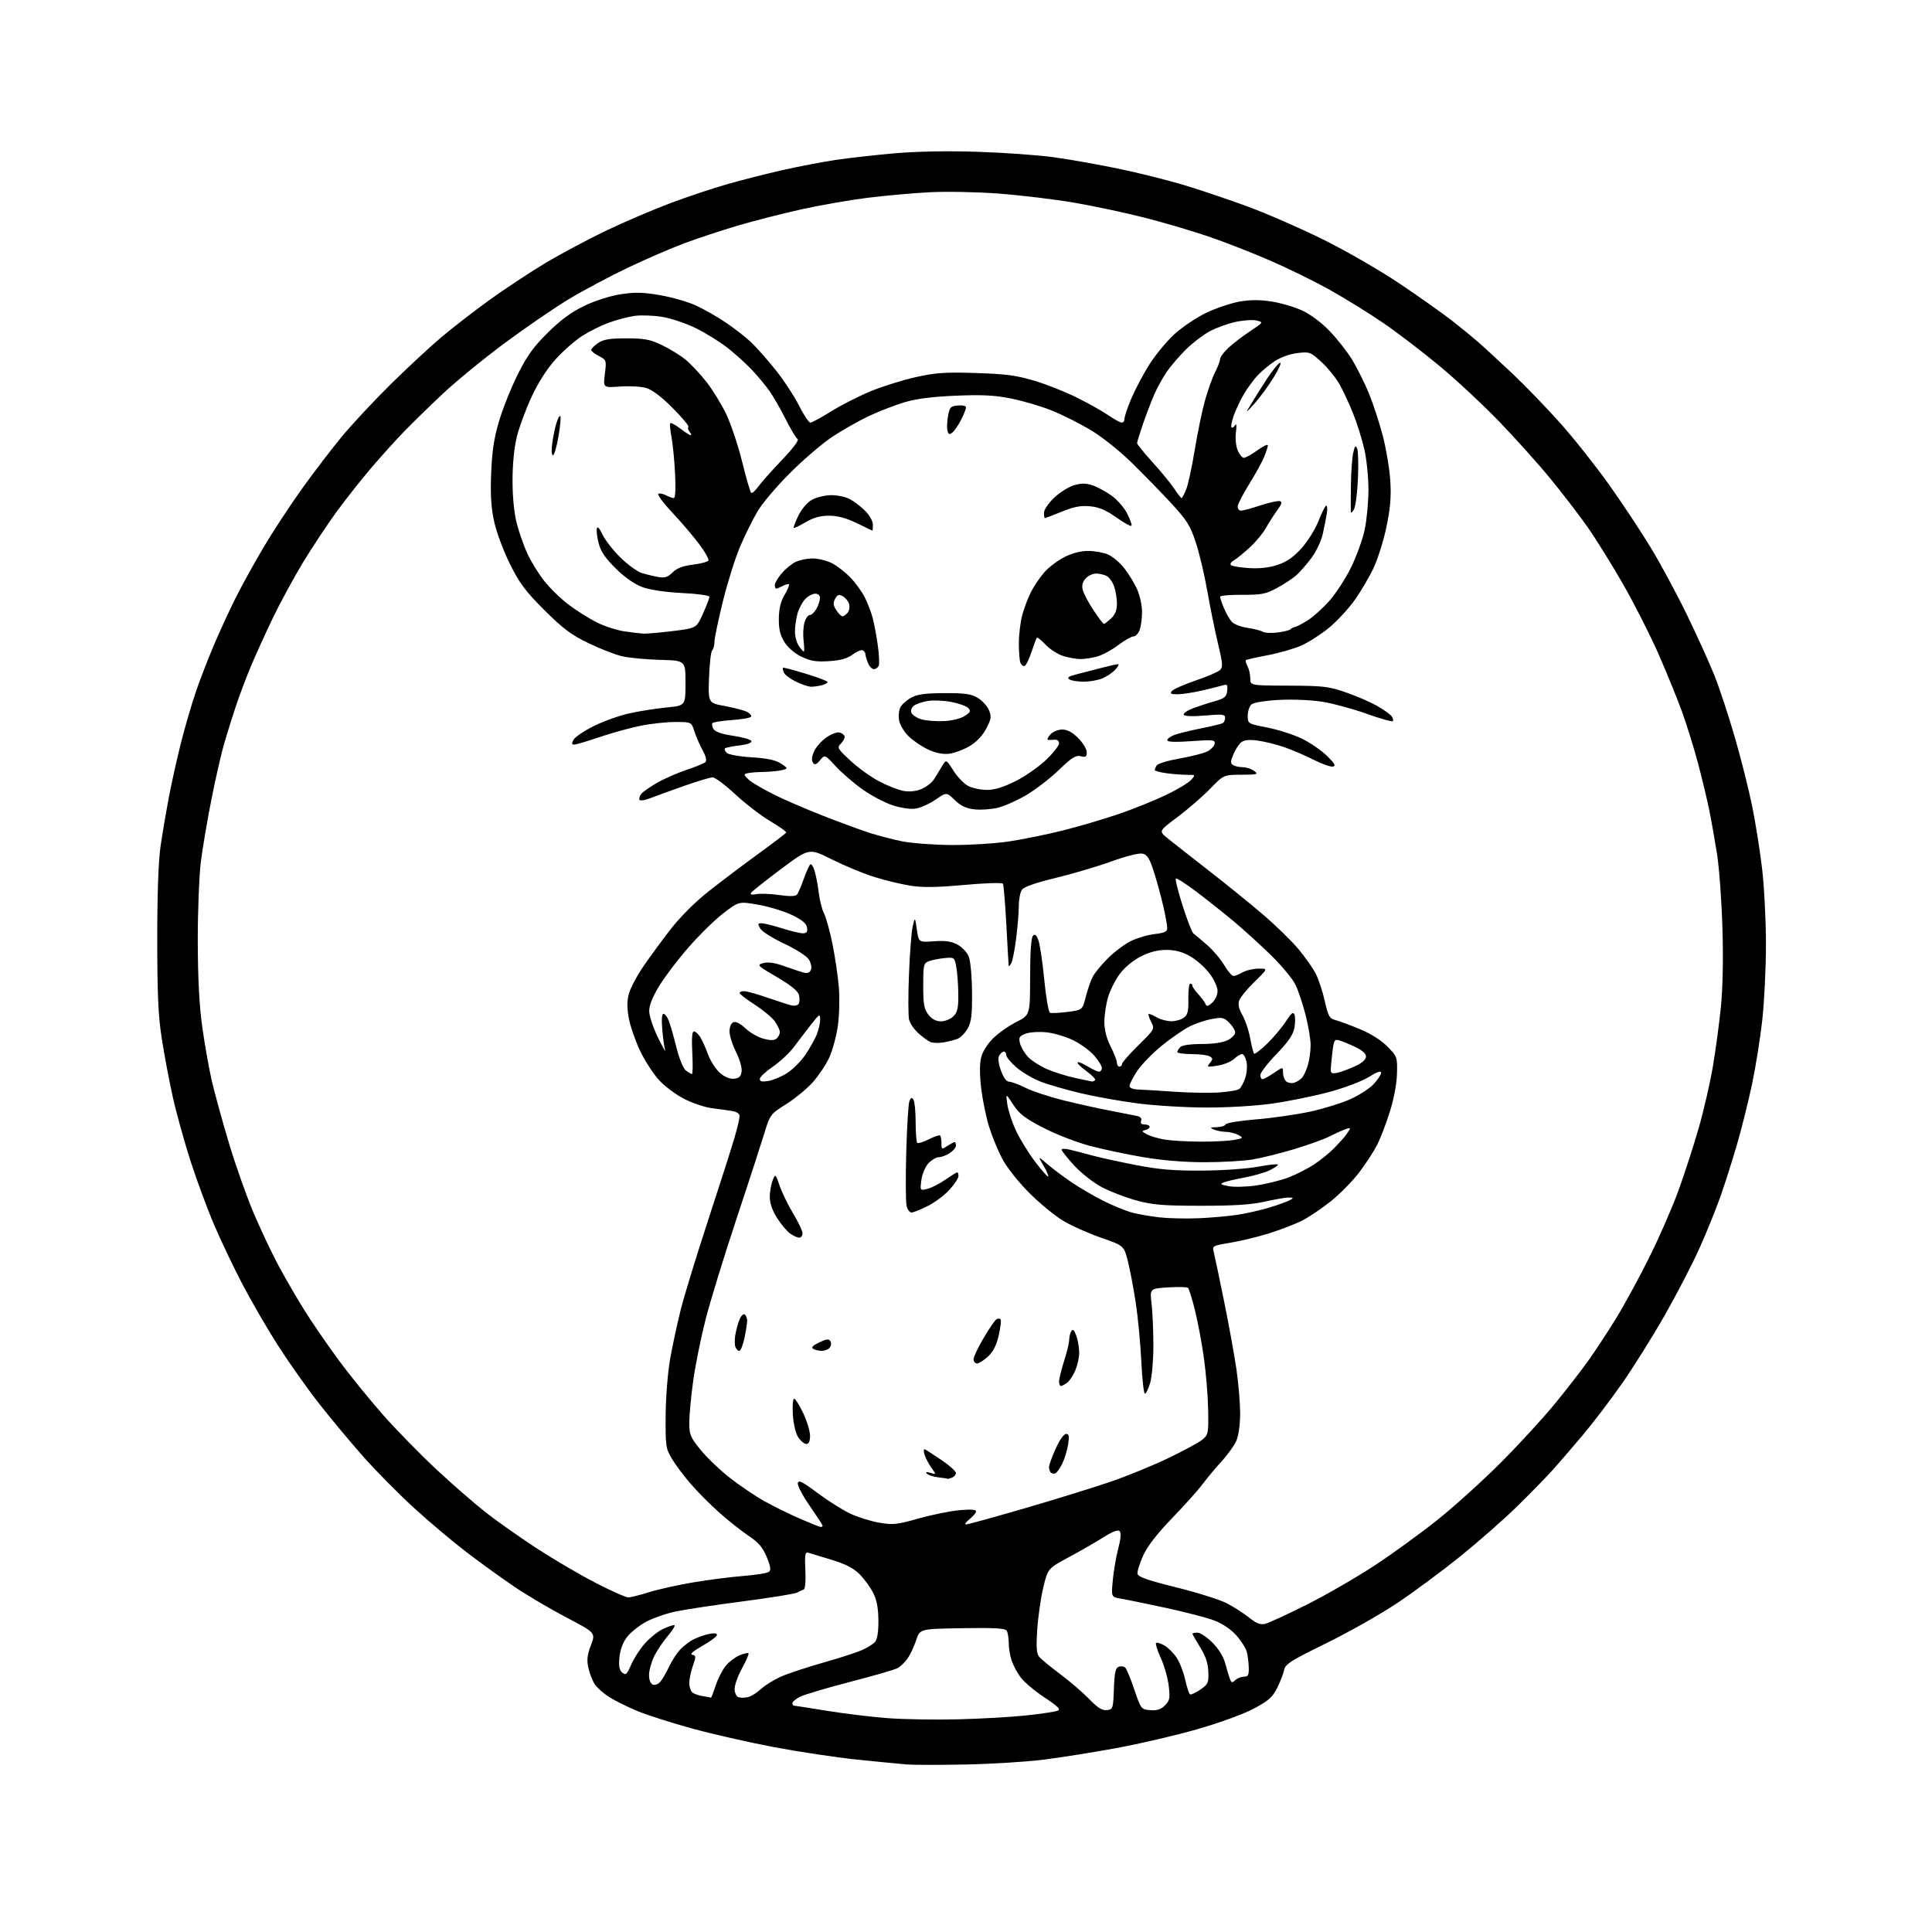 <?xml version="1.0" encoding="UTF-8" standalone="no"?>
<svg 
  version="1.1" 
  xmlns="http://www.w3.org/2000/svg" 
  xmlns:xlink="http://www.w3.org/1999/xlink" 
  xmlns:svg="http://www.w3.org/2000/svg"
  xmlns:rdf="http://www.w3.org/1999/02/22-rdf-syntax-ns#"
  xmlns:cc="http://creativecommons.org/ns#"
  xmlns:dc="http://purl.org/dc/elements/1.1/"
  viewBox="0 0 768 768"
  width="768"
  height="768"
>
<style>svg {background-color: white; }</style>"
<path stroke="none" fill="black" fill-rule="evenodd" d="M384.00,701.41C373.82,701.62 363.25,701.61 360.50,701.40C357.75,701.18 348.75,700.30 340.50,699.45C332.25,698.59 317.40,696.35 307.50,694.48C297.60,692.60 282.98,689.27 275.00,687.08C267.02,684.89 257.33,681.79 253.45,680.19C249.58,678.59 244.52,676.09 242.23,674.64C239.93,673.19 237.32,670.89 236.42,669.52C235.53,668.16 234.39,665.24 233.90,663.04C233.19,659.90 233.41,657.94 234.89,654.04C236.79,649.06 236.79,649.06 225.14,642.96C218.74,639.60 209.45,634.12 204.50,630.77C199.55,627.43 191.02,621.27 185.55,617.09C180.07,612.92 170.62,604.96 164.55,599.41C158.47,593.85 149.32,584.59 144.21,578.81C139.10,573.04 131.09,563.40 126.42,557.40C121.75,551.41 114.49,541.10 110.28,534.50C106.08,527.90 99.82,517.10 96.37,510.50C92.92,503.90 87.88,493.32 85.17,487.00C82.46,480.68 78.20,469.18 75.71,461.45C73.23,453.72 70.05,442.25 68.66,435.95C67.26,429.65 65.31,419.32 64.33,413.00C62.91,403.98 62.52,395.47 62.51,373.50C62.50,355.57 62.97,342.26 63.81,336.50C64.53,331.55 66.02,322.77 67.11,317.00C68.20,311.23 70.41,301.32 72.01,295.00C73.62,288.68 76.28,279.59 77.92,274.81C79.56,270.03 82.78,261.70 85.08,256.31C87.37,250.91 91.23,242.55 93.65,237.72C96.07,232.89 101.03,223.89 104.68,217.72C108.33,211.55 115.17,201.10 119.89,194.50C124.61,187.90 131.83,178.45 135.93,173.50C140.03,168.55 148.81,159.15 155.44,152.62C162.07,146.09 171.10,137.71 175.50,134.00C179.90,130.30 188.45,123.68 194.50,119.30C200.55,114.92 210.59,108.29 216.80,104.57C223.02,100.85 234.04,94.98 241.30,91.52C248.56,88.07 259.93,83.21 266.56,80.73C273.19,78.24 283.36,74.85 289.16,73.19C294.96,71.53 304.92,69.00 311.29,67.57C317.66,66.14 327.07,64.34 332.19,63.57C337.31,62.81 347.80,61.63 355.50,60.95C364.31,60.18 376.54,59.95 388.50,60.34C398.95,60.67 412.59,61.64 418.81,62.49C425.03,63.35 436.65,65.40 444.63,67.06C452.61,68.72 464.40,71.67 470.82,73.61C477.25,75.55 488.57,79.38 496.00,82.11C503.43,84.84 516.82,90.69 525.78,95.11C534.82,99.57 548.37,107.38 556.28,112.68C564.10,117.93 573.42,124.52 577.00,127.32C580.58,130.11 585.30,133.97 587.50,135.88C589.70,137.79 595.77,143.39 601.00,148.31C606.23,153.24 614.95,162.27 620.39,168.38C625.82,174.50 634.52,185.47 639.70,192.77C644.89,200.07 652.31,211.28 656.19,217.68C660.08,224.08 666.56,236.11 670.59,244.41C674.62,252.71 679.54,263.55 681.51,268.50C683.49,273.45 687.13,284.48 689.60,293.00C692.07,301.52 695.19,313.93 696.53,320.56C697.88,327.20 699.66,338.45 700.49,345.56C701.32,352.67 702.00,366.14 701.99,375.49C701.99,384.85 701.32,398.40 700.52,405.62C699.71,412.83 697.88,424.25 696.46,431.00C695.04,437.74 692.35,448.50 690.49,454.90C688.63,461.30 685.68,470.58 683.94,475.52C682.20,480.46 678.47,489.67 675.65,496.00C672.83,502.32 666.54,514.47 661.67,523.00C656.80,531.52 649.19,543.67 644.75,550.00C640.32,556.33 633.50,565.31 629.60,569.97C625.69,574.62 620.27,580.92 617.55,583.97C614.83,587.01 608.31,593.70 603.05,598.84C597.80,603.98 587.65,612.90 580.50,618.67C573.35,624.43 562.10,632.77 555.50,637.19C548.90,641.61 536.19,648.81 527.25,653.19C513.15,660.09 510.93,661.50 510.47,663.82C510.17,665.29 508.93,668.51 507.71,670.96C505.88,674.65 504.29,676.06 498.45,679.18C494.39,681.35 484.82,684.84 475.91,687.40C467.40,689.84 452.86,693.23 443.61,694.92C434.37,696.61 421.33,698.68 414.65,699.52C407.97,700.35 394.18,701.20 384.00,701.41zM381.00,683.45C390.07,683.23 402.22,682.53 407.98,681.91C413.74,681.28 419.29,680.46 420.31,680.08C421.81,679.53 420.84,678.52 415.17,674.75C411.33,672.20 407.08,668.62 405.73,666.80C404.38,664.99 402.76,661.97 402.14,660.10C401.51,658.23 400.99,655.08 400.98,653.10C400.98,651.12 400.61,648.93 400.16,648.23C399.55,647.26 395.31,647.02 382.51,647.23C365.66,647.50 365.66,647.50 364.19,652.00C363.38,654.48 361.85,657.74 360.79,659.25C359.73,660.77 357.92,662.51 356.77,663.12C355.63,663.74 347.10,666.20 337.83,668.60C328.55,671.00 319.62,673.66 317.98,674.51C316.34,675.36 315.00,676.49 315.00,677.03C315.00,677.56 315.22,678.00 315.48,678.00C315.74,678.00 321.70,678.93 328.71,680.07C335.73,681.21 346.65,682.53 352.98,683.00C359.32,683.47 371.93,683.68 381.00,683.45zM440.00,679.79C442.41,679.51 442.51,679.21 442.79,671.34C443.02,664.91 443.42,663.05 444.71,662.56C445.60,662.22 446.78,662.38 447.32,662.92C447.86,663.46 449.49,667.41 450.94,671.70C453.54,679.39 453.63,679.50 457.23,679.81C459.93,680.03 461.46,679.54 463.07,677.93C464.98,676.02 465.17,675.08 464.59,670.14C464.22,667.05 462.81,662.08 461.45,659.11C460.09,656.13 459.23,653.44 459.54,653.12C459.86,652.81 461.32,653.23 462.78,654.05C464.25,654.88 466.45,657.03 467.67,658.84C468.89,660.65 470.44,664.59 471.11,667.61C471.79,670.62 472.66,673.29 473.05,673.53C473.44,673.77 475.27,672.93 477.13,671.66C480.23,669.55 480.49,668.97 480.33,664.57C480.21,661.16 479.27,658.34 477.08,654.82C475.39,652.10 474.00,649.67 474.00,649.43C474.00,649.20 474.90,649.00 476.00,649.00C477.10,649.00 479.77,650.77 481.94,652.94C484.37,655.37 486.33,658.54 487.05,661.19C487.68,663.56 488.52,666.35 488.90,667.38C489.50,668.99 489.81,669.06 491.05,667.88C491.85,667.12 493.40,666.50 494.50,666.50C496.15,666.50 496.48,665.87 496.40,662.92C496.35,660.95 496.00,658.13 495.63,656.64C495.25,655.16 493.35,652.18 491.40,650.02C489.22,647.61 485.83,645.33 482.65,644.14C479.79,643.07 471.16,640.83 463.48,639.16C455.79,637.50 447.75,635.85 445.61,635.50C441.73,634.86 441.73,634.86 442.35,628.18C442.69,624.51 443.67,618.84 444.52,615.58C445.55,611.64 445.73,609.33 445.06,608.66C444.40,608.00 442.30,608.78 438.78,611.01C435.88,612.86 429.68,616.42 425.02,618.93C416.54,623.50 416.54,623.50 414.73,631.00C413.74,635.12 412.66,642.65 412.32,647.72C411.85,654.80 412.03,657.33 413.09,658.61C413.84,659.52 417.62,662.63 421.48,665.51C425.34,668.40 430.52,672.86 433.00,675.42C436.37,678.91 438.13,680.01 440.00,679.79zM282.67,674.85C282.76,674.93 283.59,672.74 284.51,669.97C285.43,667.20 287.26,663.66 288.57,662.10C289.88,660.54 292.33,658.69 294.01,658.00C295.69,657.30 297.28,656.94 297.53,657.20C297.79,657.46 296.66,660.11 295.02,663.09C293.38,666.06 292.03,669.75 292.02,671.28C292.01,672.85 292.66,674.31 293.50,674.64C294.33,674.96 296.05,674.95 297.33,674.63C298.61,674.31 300.95,672.85 302.54,671.38C304.13,669.91 307.69,667.70 310.46,666.48C313.23,665.25 320.63,662.80 326.90,661.02C333.18,659.25 340.16,657.00 342.42,656.04C344.68,655.07 347.14,653.54 347.88,652.64C348.76,651.59 349.22,648.52 349.18,644.07C349.13,639.14 348.51,635.97 347.05,633.10C345.91,630.87 343.49,627.56 341.66,625.73C339.29,623.36 336.07,621.71 330.42,619.99C326.06,618.65 321.89,617.39 321.14,617.19C320.05,616.89 319.84,618.31 320.14,624.15C320.35,628.49 320.09,631.64 319.50,631.85C318.95,632.04 317.75,632.60 316.84,633.09C315.93,633.58 306.25,635.14 295.34,636.56C284.43,637.98 272.40,639.79 268.60,640.59C264.81,641.38 259.47,643.25 256.73,644.74C254.00,646.23 250.62,648.94 249.23,650.77C247.63,652.86 246.53,655.83 246.24,658.83C245.90,662.37 246.19,663.91 247.38,664.90C248.77,666.06 249.22,665.65 250.92,661.69C251.99,659.20 254.48,655.37 256.45,653.18C258.43,651.00 261.57,648.48 263.42,647.60C265.28,646.72 267.33,646.00 267.98,646.00C268.63,646.00 267.55,647.88 265.58,650.17C263.62,652.47 261.11,656.21 260.00,658.49C258.90,660.77 258.00,664.08 258.00,665.85C258.00,667.83 258.59,669.29 259.55,669.66C260.43,670.00 261.74,669.45 262.61,668.38C263.44,667.34 264.98,664.67 266.02,662.43C267.07,660.20 269.01,657.20 270.33,655.78C271.65,654.36 274.02,652.53 275.61,651.72C277.20,650.91 279.96,649.93 281.75,649.54C283.83,649.09 285.00,649.23 285.00,649.91C285.00,650.50 282.41,652.44 279.25,654.23C275.58,656.30 274.11,657.59 275.18,657.80C276.72,658.09 276.74,658.49 275.43,662.19C274.65,664.42 274.00,667.49 274.00,669.00C274.00,670.52 274.56,672.22 275.25,672.79C275.94,673.36 277.85,674.02 279.50,674.26C281.15,674.50 282.58,674.77 282.67,674.85zM502.96,645.49C504.36,645.15 511.80,641.71 519.50,637.85C527.20,633.98 539.35,626.97 546.50,622.26C553.65,617.56 564.90,609.39 571.50,604.11C578.10,598.83 589.35,588.66 596.50,581.51C603.65,574.35 613.37,563.77 618.10,558.00C622.83,552.23 628.92,544.35 631.65,540.50C634.37,536.65 639.18,529.32 642.33,524.21C645.49,519.10 651.38,508.30 655.42,500.21C659.47,492.12 664.82,479.87 667.31,473.00C669.79,466.12 673.43,454.87 675.38,448.00C677.34,441.12 679.81,430.32 680.89,424.00C681.96,417.68 683.39,407.11 684.06,400.51C684.83,392.89 685.07,381.43 684.70,369.01C684.38,358.28 683.41,345.00 682.55,339.50C681.68,334.00 680.29,326.12 679.45,322.00C678.61,317.88 676.62,309.55 675.01,303.50C673.41,297.45 670.55,288.23 668.66,283.00C666.76,277.77 662.54,267.39 659.26,259.93C655.99,252.47 649.59,239.88 645.05,231.96C640.50,224.04 634.07,213.72 630.74,209.03C627.42,204.34 620.89,195.86 616.24,190.19C611.59,184.51 602.54,174.43 596.14,167.77C589.74,161.12 579.01,151.11 572.30,145.53C565.60,139.95 555.47,132.21 549.80,128.34C544.14,124.46 534.55,118.53 528.49,115.16C522.43,111.78 511.78,106.55 504.81,103.54C497.85,100.52 487.05,96.30 480.82,94.16C474.60,92.01 463.12,88.62 455.32,86.61C447.52,84.61 434.69,81.87 426.81,80.54C418.94,79.20 405.52,77.59 396.99,76.95C388.47,76.31 376.10,76.07 369.50,76.42C362.90,76.77 351.88,77.76 345.00,78.61C338.12,79.46 326.43,81.49 319.00,83.12C311.57,84.75 300.10,87.68 293.50,89.62C286.90,91.57 277.23,94.76 272.00,96.71C266.77,98.67 256.65,103.05 249.50,106.46C242.35,109.86 231.78,115.50 226.00,118.99C220.22,122.48 208.75,130.35 200.50,136.48C192.25,142.60 181.22,151.63 176.00,156.54C170.78,161.45 163.88,168.18 160.67,171.49C157.47,174.79 151.57,181.32 147.58,186.00C143.58,190.68 137.36,198.55 133.75,203.50C130.14,208.45 124.18,217.45 120.50,223.50C116.83,229.55 111.35,239.64 108.33,245.93C105.31,252.22 101.33,261.01 99.48,265.47C97.64,269.93 95.01,276.94 93.65,281.04C92.29,285.14 90.25,291.65 89.13,295.50C88.00,299.35 85.74,309.25 84.10,317.50C82.46,325.75 80.55,337.00 79.85,342.50C79.16,348.00 78.60,362.18 78.62,374.00C78.64,388.66 79.20,399.48 80.37,408.00C81.32,414.88 83.03,424.55 84.16,429.50C85.30,434.45 88.40,445.73 91.05,454.56C93.70,463.40 98.17,476.00 100.98,482.56C103.80,489.13 108.15,498.32 110.65,503.00C113.16,507.68 117.72,515.55 120.80,520.50C123.87,525.45 130.09,534.52 134.62,540.66C139.14,546.79 147.18,556.69 152.46,562.66C157.75,568.62 167.29,578.35 173.65,584.28C180.01,590.21 188.88,597.92 193.36,601.41C197.84,604.90 206.90,611.28 213.50,615.58C220.10,619.88 230.56,626.01 236.74,629.20C242.92,632.39 248.77,634.99 249.74,634.99C250.71,634.98 254.43,634.06 258.00,632.93C261.57,631.81 269.45,630.05 275.50,629.03C281.55,628.01 290.55,626.85 295.50,626.47C300.45,626.08 305.03,625.34 305.67,624.82C306.55,624.12 306.32,622.64 304.77,618.91C303.18,615.08 301.52,613.14 297.60,610.53C294.80,608.66 289.56,604.51 285.96,601.31C282.36,598.12 277.20,592.92 274.48,589.76C271.76,586.61 268.40,582.11 267.02,579.76C264.65,575.76 264.51,574.70 264.61,562.50C264.67,555.17 265.46,545.35 266.42,540.00C267.36,534.77 269.25,526.00 270.63,520.50C272.02,515.00 276.91,499.02 281.51,485.00C286.11,470.98 290.80,456.30 291.94,452.39C293.07,448.48 294.00,444.57 294.00,443.69C294.00,442.66 292.85,441.91 290.75,441.59C288.96,441.31 285.39,440.82 282.80,440.49C280.22,440.16 275.43,438.56 272.16,436.92C268.88,435.28 264.32,431.90 262.02,429.41C259.72,426.91 256.31,421.64 254.43,417.69C252.55,413.73 250.55,407.92 249.96,404.78C249.22,400.72 249.22,397.89 249.99,395.04C250.58,392.83 253.14,387.98 255.68,384.26C258.21,380.54 263.12,373.84 266.60,369.37C270.42,364.45 276.40,358.50 281.71,354.30C286.54,350.49 295.36,343.83 301.30,339.51C307.24,335.19 312.28,331.36 312.50,331.01C312.72,330.65 309.94,328.63 306.33,326.52C302.72,324.40 296.45,319.60 292.39,315.84C288.34,312.08 284.23,309.01 283.26,309.02C282.29,309.03 277.23,310.55 272.00,312.39C266.77,314.24 260.70,316.44 258.50,317.29C256.21,318.18 254.35,318.43 254.16,317.88C253.97,317.36 254.36,316.28 255.02,315.47C255.69,314.67 258.54,312.70 261.37,311.09C264.19,309.48 269.43,307.19 273.00,306.00C276.57,304.82 279.92,303.43 280.44,302.93C281.02,302.37 280.59,300.59 279.31,298.26C278.17,296.19 276.70,292.81 276.04,290.75C274.84,287.00 274.84,287.00 268.38,287.00C264.82,287.00 258.51,287.70 254.35,288.56C250.19,289.42 242.90,291.45 238.15,293.06C233.40,294.68 228.93,296.00 228.22,296.00C227.26,296.00 227.19,295.51 227.96,294.07C228.53,293.01 232.14,290.57 235.99,288.64C239.84,286.71 246.26,284.42 250.25,283.55C254.24,282.67 260.88,281.63 265.00,281.23C272.50,280.50 272.50,280.50 272.50,271.54C272.50,262.58 272.50,262.58 262.50,262.31C257.00,262.16 250.25,261.53 247.50,260.92C244.75,260.31 238.68,257.96 234.00,255.70C227.06,252.35 223.83,249.93 216.42,242.55C208.93,235.08 206.54,231.89 202.76,224.31C200.23,219.26 197.41,211.71 196.48,207.54C195.22,201.91 194.91,196.95 195.24,188.23C195.58,179.46 196.36,174.23 198.35,167.50C199.81,162.55 203.13,154.22 205.73,149.00C209.44,141.52 211.99,137.97 217.71,132.29C222.87,127.18 227.09,124.07 232.25,121.59C236.50,119.54 242.49,117.63 246.69,116.98C252.41,116.09 255.57,116.16 262.38,117.34C267.07,118.15 273.47,119.98 276.60,121.42C279.73,122.85 285.04,125.87 288.39,128.13C291.75,130.39 296.24,133.87 298.38,135.87C300.51,137.87 304.92,142.82 308.18,146.89C311.44,150.95 315.67,157.36 317.57,161.14C319.47,164.91 321.52,168.00 322.13,168.00C322.73,168.00 326.52,165.95 330.54,163.44C334.56,160.94 341.69,157.32 346.38,155.41C351.07,153.50 359.09,151.01 364.20,149.88C371.99,148.15 375.86,147.89 388.00,148.28C399.85,148.66 404.11,149.23 411.28,151.38C416.11,152.83 423.76,155.87 428.28,158.14C432.80,160.41 438.38,163.55 440.68,165.13C442.98,166.71 445.34,168.00 445.93,168.00C446.52,168.00 447.00,167.31 447.00,166.47C447.00,165.63 448.16,162.14 449.59,158.72C451.01,155.30 454.17,149.27 456.61,145.33C459.05,141.39 463.62,135.80 466.77,132.92C469.92,130.03 475.67,126.17 479.55,124.32C483.42,122.48 489.34,120.49 492.71,119.89C496.98,119.14 500.82,119.13 505.44,119.85C509.07,120.41 514.54,122.02 517.58,123.41C520.94,124.95 525.27,128.18 528.58,131.63C531.59,134.76 535.62,139.91 537.55,143.08C539.47,146.25 542.41,152.14 544.08,156.17C545.75,160.20 548.24,167.78 549.62,173.00C550.99,178.22 552.36,186.32 552.66,191.00C553.07,197.37 552.70,201.96 551.17,209.30C550.05,214.70 547.75,222.07 546.05,225.70C544.36,229.32 540.94,235.13 538.46,238.61C535.98,242.09 531.37,247.04 528.22,249.62C525.08,252.19 520.18,255.33 517.35,256.59C514.52,257.85 508.48,259.59 503.92,260.46C499.37,261.32 495.46,262.21 495.24,262.43C495.02,262.65 495.32,263.74 495.92,264.85C496.51,265.96 497.00,268.14 497.00,269.68C497.00,272.50 497.00,272.50 512.25,272.56C526.02,272.61 528.23,272.87 535.00,275.23C539.12,276.66 544.59,279.01 547.15,280.45C549.71,281.89 552.37,283.74 553.05,284.56C553.73,285.38 554.01,286.32 553.68,286.66C553.34,286.99 548.66,285.68 543.27,283.74C537.87,281.80 529.99,279.66 525.74,278.97C521.34,278.27 513.92,277.94 508.53,278.22C503.07,278.51 498.40,279.26 497.52,279.98C496.68,280.68 496.00,282.69 496.00,284.46C496.00,287.68 496.00,287.68 503.83,289.23C508.13,290.07 514.30,292.06 517.53,293.63C520.77,295.21 525.24,298.27 527.46,300.43C530.55,303.44 531.12,304.45 529.88,304.73C528.98,304.93 525.52,303.71 522.19,302.02C518.85,300.32 513.58,298.06 510.47,296.99C507.36,295.92 502.61,294.75 499.91,294.39C496.42,293.93 494.54,294.14 493.35,295.12C492.44,295.88 491.05,298.03 490.27,299.90C489.10,302.70 489.08,303.44 490.18,304.13C490.90,304.59 492.65,304.98 494.06,304.98C495.47,304.99 497.49,305.66 498.56,306.47C500.33,307.80 499.87,307.94 493.47,307.97C486.43,308.00 486.43,308.00 480.97,313.62C477.96,316.70 472.15,321.74 468.06,324.80C460.61,330.37 460.61,330.37 464.06,333.17C465.95,334.70 473.12,340.33 480.00,345.68C486.88,351.02 496.72,358.99 501.88,363.39C507.04,367.80 513.46,374.04 516.15,377.27C518.83,380.50 521.94,384.92 523.05,387.10C524.16,389.27 525.77,394.15 526.62,397.94C527.99,404.00 528.50,404.91 530.84,405.49C532.30,405.86 536.68,407.48 540.56,409.09C544.98,410.93 549.10,413.54 551.56,416.06C555.41,420.00 555.50,420.25 555.32,426.80C555.22,430.86 554.09,436.85 552.46,442.00C550.98,446.68 548.74,452.53 547.49,455.01C546.23,457.50 543.07,462.36 540.47,465.83C537.86,469.29 532.76,474.52 529.12,477.44C525.48,480.37 520.25,483.89 517.50,485.26C514.75,486.64 508.90,488.89 504.50,490.27C500.10,491.65 493.20,493.32 489.17,493.99C481.94,495.19 481.84,495.24 482.51,497.85C482.88,499.31 484.74,508.15 486.64,517.50C488.54,526.85 490.74,539.00 491.53,544.50C492.32,550.00 492.97,557.78 492.98,561.78C492.99,565.90 492.37,570.56 491.56,572.51C490.77,574.41 488.16,578.10 485.76,580.73C483.36,583.35 479.87,587.52 478.01,590.00C476.16,592.48 470.67,598.60 465.83,603.60C459.95,609.68 456.17,614.58 454.44,618.35C453.02,621.46 452.00,624.74 452.18,625.63C452.42,626.85 456.36,628.23 467.50,630.98C475.75,633.02 484.75,635.84 487.50,637.25C490.25,638.65 494.28,641.22 496.46,642.96C499.46,645.35 501.03,645.96 502.96,645.49zM326.25,606.99C326.66,606.99 327.00,606.77 327.00,606.49C327.00,606.20 324.70,602.67 321.90,598.63C319.09,594.60 316.95,590.53 317.15,589.59C317.43,588.21 318.96,588.97 324.96,593.47C329.07,596.54 334.90,600.23 337.91,601.65C340.93,603.08 346.14,604.72 349.50,605.29C354.96,606.23 356.57,606.06 365.05,603.65C370.25,602.18 377.54,600.69 381.25,600.34C385.78,599.92 388.00,600.06 388.00,600.78C388.00,601.37 386.81,602.79 385.37,603.93C383.92,605.07 383.30,606.00 383.99,606.00C384.69,606.00 395.21,603.10 407.38,599.56C419.54,596.02 434.90,591.26 441.50,589.00C448.10,586.73 458.45,582.50 464.50,579.59C470.55,576.68 476.61,573.39 477.97,572.27C480.31,570.33 480.43,569.74 480.26,560.36C480.16,554.94 479.40,545.66 478.56,539.74C477.73,533.83 476.13,525.29 475.00,520.77C473.88,516.25 472.63,512.28 472.23,511.93C471.83,511.59 468.25,511.51 464.28,511.76C457.05,512.22 457.05,512.22 457.78,518.36C458.17,521.74 458.49,529.23 458.49,535.00C458.48,540.77 457.90,547.41 457.20,549.75C456.50,552.09 455.56,554.00 455.12,554.00C454.67,554.00 454.03,548.26 453.70,541.25C453.36,534.24 452.38,523.83 451.52,518.13C450.66,512.43 449.25,504.93 448.38,501.47C446.80,495.18 446.80,495.18 437.65,492.00C432.62,490.25 425.80,487.19 422.50,485.20C419.20,483.21 413.12,478.19 408.99,474.04C404.65,469.68 400.16,463.97 398.34,460.50C396.61,457.20 394.26,451.45 393.12,447.73C391.98,444.00 390.60,437.25 390.05,432.73C389.43,427.66 389.40,423.00 389.96,420.58C390.51,418.19 392.35,415.18 394.68,412.85C396.78,410.75 400.97,407.79 403.99,406.27C409.47,403.50 409.47,403.50 409.49,388.30C409.50,378.39 409.89,372.71 410.63,371.97C411.46,371.14 412.03,371.65 412.83,373.94C413.42,375.65 414.46,382.70 415.13,389.62C415.80,396.56 416.83,402.38 417.42,402.60C418.02,402.82 421.15,402.67 424.39,402.25C430.27,401.50 430.27,401.50 431.62,396.23C432.36,393.33 433.61,389.73 434.40,388.23C435.18,386.73 437.89,383.44 440.42,380.92C442.96,378.40 447.02,375.35 449.45,374.13C451.89,372.91 456.16,371.65 458.94,371.32C462.92,370.85 464.00,370.34 464.00,368.92C464.00,367.93 463.30,364.06 462.45,360.31C461.59,356.57 459.93,350.45 458.74,346.72C457.05,341.38 456.09,339.81 454.28,339.35C452.86,339.00 447.99,340.21 441.73,342.46C436.10,344.49 426.11,347.44 419.52,349.02C411.85,350.87 407.09,352.52 406.27,353.64C405.57,354.60 405.00,357.45 405.00,359.97C405.00,362.49 404.53,368.34 403.95,372.96C403.37,377.59 402.48,382.08 401.98,382.94C401.47,383.80 401.02,384.27 400.97,384.00C400.92,383.73 400.50,376.45 400.05,367.83C399.59,359.21 398.98,351.77 398.68,351.29C398.38,350.81 391.56,351.02 383.32,351.77C372.25,352.78 366.80,352.85 361.80,352.06C358.11,351.47 351.58,349.89 347.30,348.53C343.01,347.17 335.49,344.04 330.58,341.58C321.66,337.09 321.66,337.09 310.42,345.49C304.24,350.11 298.90,354.36 298.54,354.93C298.13,355.60 298.91,355.78 300.70,355.44C302.24,355.14 306.32,355.30 309.76,355.79C314.07,356.40 316.28,356.33 316.84,355.59C317.29,354.99 318.47,352.25 319.46,349.50C320.45,346.75 321.61,344.12 322.02,343.66C322.44,343.19 323.24,344.32 323.81,346.16C324.37,348.00 325.12,351.93 325.47,354.91C325.82,357.88 326.77,361.59 327.58,363.15C328.38,364.71 329.89,370.15 330.92,375.24C331.95,380.33 333.09,388.10 333.46,392.50C333.82,396.93 333.63,403.84 333.03,407.97C332.43,412.08 330.90,417.70 329.61,420.47C328.33,423.24 325.41,427.60 323.13,430.17C320.84,432.74 316.08,436.66 312.56,438.89C306.14,442.94 306.14,442.94 303.61,451.22C302.21,455.77 297.20,471.18 292.46,485.45C287.72,499.73 282.33,517.28 280.49,524.46C278.65,531.65 276.44,542.59 275.57,548.79C274.71,555.00 274.00,562.49 274.00,565.44C274.00,570.33 274.41,571.32 278.52,576.37C281.01,579.42 286.25,584.43 290.16,587.49C294.08,590.55 300.21,594.70 303.78,596.70C307.36,598.70 313.71,601.83 317.90,603.66C322.08,605.48 325.84,606.98 326.25,606.99zM376.67,587.84C376.58,587.75 374.93,587.49 373.00,587.27C371.07,587.04 369.05,586.39 368.50,585.82C367.81,585.10 368.23,585.00 369.85,585.49C372.21,586.20 372.21,586.20 370.19,583.35C369.08,581.78 367.86,579.43 367.48,578.13C367.10,576.83 367.17,575.93 367.65,576.13C368.12,576.33 371.09,578.25 374.25,580.39C377.41,582.53 380.00,584.85 380.00,585.53C380.00,586.22 379.29,587.06 378.42,587.39C377.55,587.73 376.76,587.93 376.67,587.84zM419.44,585.72C418.85,585.90 418.07,585.73 417.69,585.35C417.31,584.98 417.00,584.01 417.00,583.21C417.00,582.41 418.19,579.11 419.64,575.88C421.15,572.51 422.91,570.00 423.76,570.00C424.96,570.00 425.12,570.85 424.58,574.25C424.21,576.59 423.14,580.05 422.20,581.95C421.27,583.84 420.02,585.54 419.44,585.72zM320.52,574.00C319.71,574.00 318.27,572.81 317.31,571.35C316.29,569.80 315.41,566.08 315.17,562.35C314.95,558.86 315.17,556.00 315.67,556.00C316.16,556.00 317.79,558.59 319.29,561.75C320.79,564.91 322.01,568.96 322.01,570.75C322.00,572.95 321.52,574.00 320.52,574.00zM421.75,550.97C421.34,550.99 421.00,550.16 421.00,549.13C421.00,548.10 421.90,544.44 423.00,541.00C424.10,537.56 425.01,533.79 425.02,532.62C425.02,531.45 425.41,529.89 425.88,529.15C426.51,528.17 427.04,528.68 427.87,531.05C428.49,532.84 429.00,535.82 429.00,537.68C429.00,539.54 428.32,542.69 427.49,544.68C426.66,546.67 425.20,548.89 424.24,549.62C423.28,550.34 422.16,550.95 421.75,550.97zM388.39,542.00C387.63,542.00 387.00,541.24 387.00,540.31C387.00,539.38 388.81,535.57 391.02,531.86C393.22,528.14 395.50,524.81 396.08,524.45C396.66,524.09 397.40,524.07 397.73,524.39C398.05,524.72 397.75,527.56 397.04,530.70C396.14,534.72 394.87,537.25 392.78,539.21C391.13,540.74 389.16,542.00 388.39,542.00zM293.89,537.00C293.36,537.00 292.67,536.31 292.34,535.46C292.02,534.61 291.99,532.47 292.29,530.71C292.58,528.94 293.31,526.24 293.91,524.69C294.51,523.14 295.45,522.16 296.00,522.50C296.55,522.84 297.00,523.97 297.00,525.01C297.00,526.05 296.51,529.17 295.92,531.95C295.32,534.73 294.41,537.00 293.89,537.00zM326.63,536.98C325.46,536.98 323.94,536.61 323.24,536.17C322.38,535.62 323.13,534.83 325.65,533.63C328.54,532.25 329.48,532.15 330.10,533.16C330.53,533.86 330.41,535.01 329.82,535.72C329.23,536.42 327.80,536.99 326.63,536.98zM317.72,492.00C317.02,492.00 315.40,491.27 314.12,490.37C312.84,489.47 310.49,486.69 308.90,484.17C307.03,481.24 306.00,478.28 306.00,475.87C306.00,473.81 306.50,470.86 307.11,469.32C308.23,466.50 308.23,466.50 309.98,471.50C310.94,474.25 313.37,479.20 315.36,482.50C317.36,485.80 319.00,489.29 319.00,490.25C319.00,491.21 318.43,492.00 317.72,492.00zM476.50,484.27C481.45,484.06 488.43,483.44 492.00,482.89C495.57,482.34 501.34,481.02 504.82,479.96C508.29,478.89 511.89,477.58 512.82,477.04C514.29,476.19 514.22,476.06 512.32,476.03C511.11,476.01 506.84,476.75 502.82,477.66C497.46,478.87 490.68,479.32 477.50,479.31C462.27,479.31 458.30,478.98 451.69,477.18C447.39,476.01 441.18,473.61 437.88,471.86C434.59,470.10 429.67,466.23 426.95,463.25C424.23,460.27 422.00,457.47 422.00,457.02C422.00,456.58 423.46,456.56 425.25,457.00C427.04,457.43 431.14,458.50 434.37,459.37C437.60,460.24 445.48,461.96 451.87,463.19C460.85,464.92 466.80,465.41 478.00,465.33C486.15,465.28 495.89,464.59 500.25,463.76C504.51,462.95 508.00,462.59 508.00,462.96C508.00,463.33 506.46,464.36 504.59,465.26C502.71,466.15 498.32,467.41 494.84,468.06C491.35,468.70 487.60,469.58 486.50,470.00C484.84,470.63 485.17,470.89 488.38,471.52C490.51,471.93 495.46,471.81 499.38,471.24C503.29,470.68 509.02,469.26 512.11,468.09C515.19,466.92 519.82,464.57 522.39,462.86C524.96,461.16 528.52,458.28 530.29,456.46C532.05,454.65 533.97,452.56 534.54,451.83C535.12,451.10 535.93,449.94 536.35,449.25C536.94,448.30 536.53,448.23 534.59,448.97C533.20,449.49 530.37,450.79 528.28,451.85C526.20,452.91 520.00,455.13 514.50,456.79C509.00,458.46 501.54,460.31 497.92,460.91C494.30,461.51 485.68,462.00 478.77,462.00C470.73,462.00 461.92,461.27 454.35,459.98C447.83,458.87 438.30,456.84 433.16,455.48C428.02,454.11 419.75,450.90 414.78,448.33C407.39,444.52 405.20,442.83 402.76,439.08C399.78,434.50 399.78,434.50 400.43,439.00C400.78,441.48 402.34,446.20 403.89,449.50C405.44,452.80 408.85,458.33 411.47,461.80C414.10,465.26 416.43,467.90 416.66,467.67C416.89,467.44 416.07,465.51 414.82,463.38C412.57,459.50 412.57,459.50 416.25,462.69C418.28,464.44 422.62,467.71 425.91,469.94C429.20,472.17 434.95,475.53 438.70,477.40C442.44,479.28 447.52,481.35 450.00,482.01C452.48,482.67 457.43,483.54 461.00,483.93C464.57,484.33 471.55,484.48 476.50,484.27zM362.32,482.00C361.62,482.00 360.75,480.84 360.39,479.42C360.03,478.00 359.97,468.43 360.24,458.17C360.52,447.90 361.09,438.67 361.51,437.67C362.11,436.22 362.46,436.12 363.12,437.17C363.59,437.90 363.98,441.91 363.98,446.08C363.99,450.25 364.28,453.95 364.62,454.29C364.97,454.63 367.04,454.00 369.22,452.89C371.41,451.77 373.43,451.10 373.72,451.39C374.01,451.68 374.25,453.08 374.25,454.49C374.25,456.96 374.35,457.00 376.59,455.53C377.88,454.69 379.17,454.00 379.46,454.00C379.76,454.00 380.00,454.62 380.00,455.38C380.00,456.15 378.89,457.50 377.54,458.38C376.18,459.27 374.23,460.00 373.21,460.00C372.19,460.00 370.33,461.08 369.09,462.40C367.82,463.76 366.59,466.65 366.27,469.05C365.70,473.29 365.70,473.29 368.60,472.61C370.19,472.23 373.43,470.59 375.78,468.96C378.13,467.33 380.27,466.00 380.53,466.00C380.79,466.00 381.00,466.67 381.00,467.50C381.00,468.32 379.40,470.77 377.44,472.94C375.47,475.11 371.56,478.04 368.74,479.44C365.92,480.85 363.03,482.00 362.32,482.00zM477.00,453.82C482.23,453.86 488.30,453.55 490.50,453.15C494.27,452.45 494.38,452.34 492.32,451.20C491.11,450.54 488.86,449.97 487.32,449.93C485.77,449.89 483.60,449.47 482.50,449.00C480.81,448.27 480.99,448.13 483.67,448.07C485.41,448.03 486.99,447.54 487.18,446.97C487.37,446.40 492.78,445.51 499.21,444.98C505.64,444.46 515.31,443.07 520.70,441.91C526.09,440.74 533.34,438.50 536.82,436.92C540.30,435.35 544.46,432.65 546.07,430.93C547.68,429.20 549.00,427.18 549.00,426.44C549.00,425.53 547.38,426.09 544.10,428.13C541.34,429.84 534.46,432.45 528.35,434.09C522.38,435.69 512.33,437.74 506.00,438.65C499.24,439.62 488.32,440.28 479.50,440.26C471.25,440.25 458.88,439.49 452.00,438.59C445.12,437.68 435.00,435.87 429.50,434.55C424.00,433.24 416.99,431.22 413.92,430.07C410.85,428.92 406.46,426.38 404.17,424.41C401.88,422.45 400.00,420.20 400.00,419.42C400.00,418.64 399.57,418.00 399.05,418.00C398.53,418.00 397.70,418.72 397.21,419.59C396.63,420.62 396.88,422.76 397.90,425.59C398.92,428.42 400.09,430.00 401.16,430.00C402.08,430.00 405.01,431.09 407.67,432.42C410.33,433.76 417.00,435.97 422.50,437.34C428.00,438.71 436.32,440.56 441.00,441.45C445.68,442.34 450.55,443.30 451.84,443.58C453.38,443.91 453.99,444.58 453.62,445.54C453.25,446.52 453.72,447.00 455.03,447.00C456.11,447.00 457.00,447.42 457.00,447.93C457.00,448.44 456.21,449.02 455.25,449.22C453.76,449.53 453.86,449.79 455.87,450.89C457.18,451.61 460.33,452.55 462.87,452.98C465.42,453.41 471.77,453.79 477.00,453.82zM484.50,434.27C488.35,434.03 492.04,433.38 492.70,432.83C493.36,432.29 494.41,430.30 495.03,428.42C495.65,426.53 495.86,423.64 495.50,422.00C495.14,420.35 494.34,419.00 493.73,419.00C493.13,419.00 491.69,419.88 490.55,420.95C489.41,422.02 486.46,423.22 483.99,423.61C479.80,424.28 479.60,424.21 480.94,422.59C482.18,421.08 482.18,420.73 480.94,419.94C480.15,419.44 476.91,419.02 473.75,419.02C470.59,419.01 468.00,418.64 468.00,418.20C468.00,417.76 468.54,416.86 469.20,416.20C469.92,415.48 473.37,415.00 477.75,415.00C482.38,415.00 486.19,414.44 488.05,413.47C489.67,412.64 491.00,411.26 491.00,410.43C491.00,409.59 489.94,407.85 488.65,406.56C486.54,404.45 485.81,404.29 481.68,405.07C479.14,405.54 475.13,406.90 472.78,408.09C470.43,409.28 465.48,412.70 461.79,415.70C458.10,418.70 453.71,423.23 452.04,425.75C450.37,428.28 449.00,430.94 449.00,431.67C449.00,432.52 450.36,433.04 452.75,433.12C454.81,433.19 461.23,433.58 467.00,433.98C472.77,434.39 480.65,434.52 484.50,434.27zM514.45,430.40C515.58,430.07 517.07,429.08 517.76,428.20C518.45,427.31 519.46,425.00 520.00,423.05C520.55,421.10 520.99,417.66 520.99,415.41C521.00,413.16 520.09,407.78 518.99,403.45C517.88,399.12 516.07,393.71 514.96,391.42C513.86,389.14 509.47,383.86 505.23,379.70C500.98,375.54 494.18,369.38 490.12,366.00C486.07,362.62 479.42,357.35 475.35,354.29C471.28,351.22 467.70,348.96 467.41,349.26C467.11,349.56 468.32,354.40 470.10,360.02C471.89,365.64 473.83,370.62 474.42,371.07C475.02,371.53 477.44,373.57 479.81,375.62C482.17,377.66 485.25,381.28 486.65,383.67C488.05,386.05 489.71,387.98 490.35,387.96C490.98,387.95 492.62,387.29 494.00,386.50C495.38,385.71 498.21,385.05 500.29,385.04C504.09,385.00 504.09,385.00 498.68,390.28C495.71,393.18 492.95,396.57 492.56,397.81C492.08,399.32 492.51,401.20 493.86,403.49C494.97,405.38 496.36,409.48 496.94,412.62C497.52,415.76 498.23,418.56 498.52,418.85C498.81,419.14 501.11,417.38 503.65,414.94C506.18,412.50 509.53,408.52 511.10,406.10C513.33,402.65 514.08,402.06 514.58,403.35C514.93,404.27 514.91,406.67 514.53,408.69C514.03,411.34 512.05,414.21 507.42,419.01C503.89,422.67 501.00,426.41 501.00,427.33C501.00,428.25 501.39,429.00 501.86,429.00C502.33,429.00 504.36,427.89 506.36,426.53C510.00,424.06 510.00,424.06 510.00,426.33C510.00,427.58 510.54,429.14 511.20,429.80C511.86,430.46 513.33,430.73 514.45,430.40zM305.39,429.71C307.26,429.41 310.60,428.01 312.82,426.61C315.04,425.21 318.27,422.02 319.99,419.52C321.70,417.02 323.76,413.42 324.56,411.52C325.35,409.62 326.00,406.86 326.00,405.39C326.00,402.83 325.86,402.90 322.54,407.11C320.64,409.53 317.58,413.52 315.74,416.00C313.91,418.48 310.08,422.07 307.24,424.00C304.40,425.93 302.06,428.12 302.04,428.88C302.01,429.90 302.90,430.12 305.39,429.71zM434.08,429.92C434.40,429.96 434.95,429.72 435.30,429.37C435.65,429.02 434.11,427.41 431.87,425.79C429.64,424.18 428.06,422.61 428.35,422.31C428.65,422.02 430.43,422.72 432.32,423.89C434.20,425.05 436.25,426.00 436.87,426.00C437.49,426.00 438.00,425.34 438.00,424.53C438.00,423.73 436.62,421.50 434.93,419.57C433.24,417.65 429.47,414.91 426.55,413.48C423.63,412.05 418.82,410.64 415.87,410.35C412.92,410.05 409.22,410.31 407.65,410.92C405.18,411.88 404.88,412.40 405.47,414.77C405.84,416.27 407.29,418.70 408.69,420.18C410.09,421.65 413.50,423.83 416.27,425.02C419.04,426.21 424.05,427.79 427.40,428.51C430.76,429.24 433.76,429.88 434.08,429.92zM291.89,428.80C293.88,428.57 294.57,427.86 294.81,425.83C294.98,424.36 293.97,420.89 292.56,418.12C291.15,415.34 290.00,411.69 290.00,410.00C290.00,408.14 290.62,406.70 291.57,406.34C292.53,405.97 294.36,406.91 296.32,408.78C298.07,410.45 301.27,412.30 303.43,412.88C306.25,413.64 307.74,413.63 308.68,412.85C309.41,412.25 310.00,411.09 310.00,410.28C310.00,409.47 309.11,407.56 308.02,406.03C306.93,404.50 303.33,401.50 300.03,399.37C296.72,397.24 294.01,395.16 294.01,394.75C294.00,394.34 294.80,394.00 295.79,394.00C296.77,394.00 300.93,395.16 305.04,396.57C309.14,397.98 313.46,399.38 314.63,399.66C315.81,399.95 317.09,399.67 317.48,399.04C317.87,398.40 317.92,396.83 317.60,395.54C317.20,393.94 314.43,391.69 308.83,388.40C300.92,383.76 300.74,383.58 303.49,382.84C305.43,382.32 308.08,382.72 311.91,384.11C314.99,385.22 318.45,386.36 319.61,386.65C321.02,387.01 321.94,386.61 322.38,385.45C322.75,384.49 322.35,382.65 321.48,381.33C320.62,380.02 316.22,377.22 311.71,375.11C307.19,373.00 302.93,370.31 302.24,369.14C301.15,367.29 301.22,367.00 302.74,367.01C303.71,367.02 307.35,367.92 310.84,369.01C314.33,370.11 318.07,371.00 319.16,371.00C320.64,371.00 321.06,370.43 320.82,368.75C320.59,367.15 318.91,365.72 315.00,363.81C311.98,362.32 305.96,360.47 301.63,359.69C293.75,358.28 293.75,358.28 287.63,362.96C284.26,365.54 277.99,371.67 273.71,376.58C269.42,381.48 264.14,388.45 261.96,392.06C259.29,396.49 258.02,399.73 258.07,402.06C258.11,403.95 259.69,408.65 261.58,412.50C263.48,416.35 264.75,418.60 264.41,417.50C264.07,416.40 263.55,412.69 263.26,409.25C262.93,405.34 263.11,403.00 263.74,403.00C264.30,403.00 265.25,404.24 265.84,405.75C266.44,407.26 267.81,412.02 268.88,416.33C270.03,420.93 271.59,424.73 272.67,425.55C273.68,426.31 274.76,426.95 275.07,426.97C275.38,426.99 275.44,423.18 275.20,418.50C274.89,412.70 275.10,410.00 275.85,410.00C276.46,410.00 277.58,411.01 278.36,412.25C279.13,413.49 280.56,416.65 281.53,419.29C282.50,421.92 284.65,425.21 286.29,426.59C288.19,428.19 290.23,429.00 291.89,428.80zM531.75,426.41C533.26,426.07 536.41,424.89 538.75,423.80C541.47,422.54 543.00,421.17 543.00,420.00C543.00,418.84 541.46,417.46 538.75,416.18C536.41,415.08 533.55,413.91 532.39,413.57C530.49,413.01 530.22,413.46 529.65,418.23C529.30,421.13 529.01,424.30 529.01,425.27C529.00,426.69 529.55,426.91 531.75,426.41zM445.00,424.00C445.55,424.00 446.00,423.54 446.00,422.97C446.00,422.40 448.94,419.04 452.54,415.50C459.08,409.05 459.08,409.05 457.51,406.03C456.65,404.36 456.30,403.02 456.72,403.04C457.15,403.05 458.62,403.71 460.00,404.50C461.38,405.29 463.88,405.95 465.56,405.96C467.24,405.98 469.49,405.36 470.56,404.58C472.14,403.42 472.48,402.02 472.39,397.08C472.33,393.73 472.67,391.00 473.14,391.00C473.61,391.00 474.00,391.38 474.00,391.85C474.00,392.32 475.08,393.87 476.40,395.29C477.71,396.72 479.00,398.47 479.25,399.19C479.60,400.18 480.24,400.03 481.85,398.60C483.07,397.51 484.00,395.49 484.00,393.92C484.00,392.33 482.60,389.31 480.70,386.83C478.89,384.45 475.40,381.39 472.95,380.04C469.85,378.32 466.99,377.58 463.50,377.60C460.11,377.62 456.85,378.48 453.37,380.27C450.33,381.84 446.95,384.66 445.09,387.20C443.35,389.56 441.27,393.71 440.47,396.42C439.66,399.14 439.00,403.55 439.00,406.21C439.00,409.41 439.85,412.75 441.50,416.00C442.88,418.71 444.00,421.62 444.00,422.47C444.00,423.31 444.45,424.00 445.00,424.00zM374.86,414.40C373.01,414.69 370.75,414.60 369.83,414.21C368.92,413.82 366.79,412.27 365.11,410.76C363.42,409.26 361.74,406.83 361.38,405.37C361.01,403.91 360.99,395.69 361.34,387.11C361.69,378.52 362.36,369.93 362.85,368.00C363.73,364.50 363.73,364.50 364.47,369.56C365.21,374.61 365.21,374.61 371.28,374.17C375.81,373.85 378.18,374.18 380.60,375.49C382.39,376.45 384.41,378.56 385.08,380.18C385.76,381.84 386.34,388.03 386.40,394.32C386.48,403.33 386.15,406.14 384.70,408.79C383.71,410.60 381.85,412.49 380.56,412.98C379.27,413.47 376.70,414.11 374.86,414.40zM374.07,406.00C375.68,406.00 377.90,405.10 379.00,404.00C380.62,402.38 380.99,400.72 380.94,395.25C380.91,391.54 380.56,386.70 380.16,384.50C379.45,380.55 379.39,380.50 375.52,380.85C373.36,381.04 370.56,381.60 369.30,382.08C367.14,382.90 367.00,383.49 367.00,391.84C367.00,399.32 367.33,401.15 369.07,403.37C370.47,405.14 372.10,406.00 374.07,406.00zM378.26,335.91C385.27,335.96 395.58,335.31 401.16,334.48C406.74,333.64 416.55,331.63 422.96,330.01C429.36,328.39 439.31,325.45 445.05,323.47C450.80,321.48 459.11,318.13 463.52,316.01C467.93,313.90 472.39,311.23 473.43,310.08C475.30,308.01 475.29,308.00 471.79,308.00C469.86,308.00 466.19,307.71 463.64,307.36C461.09,307.01 459.01,306.45 459.02,306.11C459.02,305.78 459.39,304.93 459.83,304.24C460.28,303.54 464.33,302.32 468.84,301.53C473.36,300.73 478.27,299.50 479.76,298.78C481.26,298.07 482.63,296.69 482.82,295.72C483.13,294.09 482.40,294.00 473.58,294.62C467.26,295.07 464.00,294.95 464.00,294.27C464.00,293.70 465.24,292.76 466.75,292.18C468.26,291.59 473.03,290.42 477.34,289.56C481.65,288.71 485.59,287.75 486.09,287.44C486.59,287.14 487.00,286.18 487.00,285.31C487.00,283.96 485.90,283.84 479.10,284.43C474.26,284.85 470.96,284.74 470.59,284.15C470.26,283.61 471.90,282.45 474.24,281.57C476.58,280.69 480.52,279.40 483.00,278.70C486.81,277.62 487.55,276.99 487.83,274.62C488.09,272.30 487.84,271.91 486.33,272.38C485.32,272.69 481.57,273.62 478.00,274.46C474.43,275.29 469.98,275.98 468.13,275.99C465.45,276.00 464.98,275.73 465.85,274.68C466.45,273.96 470.67,272.10 475.22,270.54C479.77,268.99 484.15,267.12 484.94,266.38C486.19,265.22 486.09,263.83 484.16,255.77C482.94,250.67 481.04,241.32 479.94,235.00C478.84,228.68 476.78,219.99 475.37,215.69C473.15,208.96 471.82,206.82 465.71,200.19C461.81,195.96 454.71,188.68 449.93,184.00C444.86,179.04 437.94,173.54 433.32,170.80C428.96,168.21 422.04,164.76 417.94,163.12C413.85,161.49 406.69,159.38 402.04,158.44C395.46,157.11 390.59,156.86 380.04,157.29C370.65,157.68 364.37,158.48 359.54,159.91C355.71,161.05 349.26,163.55 345.21,165.48C341.17,167.40 334.64,171.11 330.71,173.73C326.79,176.36 319.28,182.79 314.04,188.03C308.79,193.26 303.00,200.10 301.17,203.21C299.34,206.32 296.25,212.53 294.31,217.02C292.37,221.51 289.27,231.32 287.41,238.84C285.56,246.35 284.03,253.65 284.02,255.05C284.01,256.45 283.59,258.03 283.09,258.55C282.59,259.07 282.03,263.99 281.84,269.47C281.50,279.45 281.50,279.45 288.24,280.68C291.94,281.36 295.89,282.41 297.02,283.01C298.14,283.61 298.83,284.47 298.55,284.91C298.28,285.36 294.87,285.96 290.99,286.23C287.11,286.51 283.62,287.04 283.25,287.42C282.88,287.79 283.05,288.86 283.64,289.80C284.34,290.93 287.00,291.84 291.52,292.50C295.27,293.05 298.50,294.00 298.70,294.61C298.92,295.27 297.01,295.96 293.90,296.33C291.06,296.66 288.48,297.18 288.18,297.49C287.88,297.79 288.19,298.59 288.87,299.27C289.55,299.95 293.95,300.74 298.80,301.04C305.02,301.43 308.33,302.14 310.42,303.52C313.33,305.45 313.33,305.45 310.92,306.12C309.59,306.50 305.69,306.85 302.25,306.90C298.81,306.96 296.00,307.42 296.00,307.93C296.00,308.44 297.24,309.74 298.75,310.81C300.26,311.87 304.43,314.22 308.00,316.01C311.57,317.81 319.90,321.41 326.50,324.01C333.10,326.60 341.48,329.71 345.13,330.91C348.77,332.10 354.84,333.69 358.63,334.45C362.41,335.20 371.24,335.85 378.26,335.91zM364.00,321.43C361.92,321.74 358.18,321.20 354.80,320.10C351.67,319.08 346.26,316.22 342.79,313.74C339.31,311.26 334.54,307.14 332.18,304.58C327.89,299.92 327.89,299.92 325.96,302.21C324.39,304.09 323.87,304.24 323.11,303.09C322.51,302.17 322.70,300.60 323.68,298.55C324.50,296.83 326.68,294.39 328.52,293.13C330.36,291.86 332.65,290.98 333.60,291.16C334.56,291.35 335.50,292.01 335.71,292.63C335.92,293.26 335.30,294.56 334.33,295.52C332.66,297.20 332.83,297.52 338.07,302.39C341.09,305.20 346.25,308.91 349.53,310.63C352.81,312.35 357.16,314.05 359.20,314.41C361.56,314.83 364.15,314.55 366.37,313.62C368.28,312.82 370.55,311.00 371.42,309.58C372.29,308.16 373.71,305.84 374.57,304.42C376.15,301.84 376.15,301.84 379.02,306.37C380.60,308.85 383.24,311.59 384.89,312.44C386.55,313.30 389.89,314.00 392.32,314.00C395.36,314.00 398.90,312.92 403.69,310.52C407.52,308.60 412.98,304.80 415.82,302.08C418.67,299.35 421.00,296.38 421.00,295.49C421.00,294.55 420.27,293.95 419.25,294.05C418.29,294.15 417.09,294.18 416.60,294.12C416.10,294.05 416.50,293.10 417.50,292.00C418.53,290.86 420.58,290.00 422.25,290.00C424.27,290.00 426.27,291.07 428.60,293.40C430.47,295.27 432.00,297.79 432.00,299.01C432.00,300.84 431.59,301.11 429.61,300.62C427.65,300.12 426.07,301.12 420.93,306.07C417.47,309.40 411.69,313.87 408.07,316.00C404.46,318.14 399.35,320.42 396.72,321.07C394.09,321.72 389.89,322.02 387.38,321.74C384.04,321.36 381.95,320.38 379.54,318.04C376.26,314.86 376.26,314.86 371.88,317.88C369.47,319.54 365.93,321.14 364.00,321.43zM377.25,299.63C374.78,299.91 371.97,299.35 369.00,297.97C366.52,296.83 363.04,294.48 361.26,292.76C359.48,291.04 357.75,288.18 357.42,286.42C357.09,284.65 357.32,282.27 357.94,281.12C358.55,279.96 360.51,278.24 362.28,277.29C364.71,275.98 367.96,275.55 375.50,275.53C383.66,275.50 386.09,275.86 388.71,277.44C390.47,278.51 392.46,280.71 393.13,282.32C394.20,284.89 394.06,285.83 392.01,289.69C390.50,292.54 388.12,295.02 385.33,296.65C382.95,298.05 379.31,299.39 377.25,299.63zM375.13,286.66C378.45,286.50 381.88,285.66 383.49,284.60C385.82,283.07 386.03,282.60 384.85,281.42C384.09,280.66 381.06,279.58 378.12,279.02C375.19,278.47 371.04,278.29 368.91,278.63C366.78,278.97 364.28,279.80 363.36,280.48C362.38,281.19 361.93,282.38 362.29,283.31C362.63,284.20 364.39,285.37 366.20,285.92C368.02,286.47 372.03,286.80 375.13,286.66zM322.50,272.99C321.40,272.99 318.62,272.07 316.33,270.94C314.04,269.80 311.89,268.16 311.56,267.29C311.23,266.42 311.08,265.58 311.24,265.42C311.40,265.27 315.46,266.33 320.27,267.80C325.07,269.26 329.00,270.75 329.00,271.11C329.00,271.47 327.99,272.04 326.75,272.37C325.51,272.70 323.60,272.98 322.50,272.99zM430.78,270.98C428.43,270.98 425.86,270.57 425.09,270.07C424.04,269.41 424.69,268.91 427.59,268.15C429.74,267.58 434.23,266.42 437.57,265.56C440.90,264.70 444.01,264.00 444.47,264.00C444.93,264.00 444.45,264.96 443.40,266.14C442.36,267.31 440.05,268.89 438.28,269.64C436.51,270.39 433.14,270.99 430.78,270.98zM347.37,266.00C346.59,266.00 345.51,264.85 344.98,263.43C344.44,262.02 344.00,260.48 344.00,259.99C344.00,259.51 343.56,258.85 343.02,258.51C342.48,258.18 340.67,258.92 339.00,260.16C336.80,261.78 334.17,262.52 329.53,262.82C324.39,263.14 322.20,262.79 318.59,261.04C315.84,259.71 313.18,257.42 311.80,255.18C310.10,252.43 309.55,250.08 309.60,245.85C309.66,241.94 310.35,239.06 311.88,236.48C313.09,234.43 313.88,232.54 313.63,232.29C313.38,232.04 312.26,232.32 311.15,232.92C310.04,233.51 308.88,234.00 308.57,234.00C308.25,234.00 308.00,233.36 308.00,232.58C308.00,231.79 309.18,229.75 310.62,228.04C312.06,226.33 314.51,224.27 316.07,223.46C317.63,222.66 320.74,222.00 322.99,222.00C325.24,222.00 328.75,222.86 330.79,223.92C332.83,224.97 336.14,227.56 338.14,229.67C340.15,231.77 342.69,235.30 343.79,237.51C344.89,239.71 346.27,243.31 346.87,245.51C347.46,247.70 348.37,252.58 348.91,256.33C349.44,260.09 349.63,263.80 349.33,264.58C349.03,265.36 348.15,266.00 347.37,266.00zM407.29,264.74C406.72,264.93 405.97,264.35 405.62,263.46C405.28,262.57 405.01,259.06 405.01,255.67C405.02,252.28 405.62,247.25 406.36,244.50C407.09,241.75 408.67,237.60 409.85,235.28C411.04,232.96 413.43,229.44 415.17,227.46C416.90,225.49 420.48,222.78 423.13,221.44C426.13,219.91 429.64,219.00 432.50,219.00C435.01,219.00 438.54,219.62 440.35,220.37C442.15,221.13 445.06,223.55 446.82,225.77C448.57,227.98 450.90,231.75 451.98,234.15C453.07,236.54 453.97,240.61 453.98,243.18C453.99,245.76 453.56,249.02 453.02,250.43C452.49,251.85 451.37,253.00 450.53,253.00C449.70,253.00 446.98,254.56 444.49,256.46C441.99,258.36 438.28,260.38 436.23,260.95C434.18,261.52 431.20,261.99 429.62,261.99C428.03,262.00 424.95,261.47 422.77,260.81C420.59,260.16 417.42,258.15 415.71,256.34C414.01,254.53 412.42,253.25 412.18,253.49C411.94,253.73 410.98,256.28 410.04,259.16C409.10,262.03 407.86,264.55 407.29,264.74zM319.54,259.00C319.77,259.00 319.73,257.09 319.44,254.75C319.15,252.41 319.30,249.15 319.78,247.50C320.25,245.85 321.21,244.50 321.90,244.50C322.60,244.50 323.78,243.38 324.55,242.00C325.31,240.62 325.95,238.71 325.96,237.75C325.99,236.67 325.25,236.00 324.04,236.00C322.96,236.00 321.16,236.99 320.03,238.20C318.91,239.40 317.54,241.99 317.00,243.95C316.46,245.90 316.01,249.09 316.01,251.03C316.00,252.97 316.70,255.56 317.56,256.78C318.41,258.00 319.30,259.00 319.54,259.00zM255.81,251.88C257.08,251.94 262.33,251.48 267.49,250.85C276.86,249.70 276.86,249.70 279.43,243.97C280.84,240.83 282.00,237.80 282.00,237.25C282.00,236.69 277.38,236.03 271.25,235.74C264.74,235.42 258.55,234.52 255.54,233.45C252.33,232.29 248.59,229.71 244.88,226.09C240.76,222.05 238.86,219.30 238.03,216.17C237.40,213.80 237.04,211.10 237.24,210.17C237.48,209.05 238.22,209.82 239.50,212.50C240.56,214.70 243.77,218.82 246.66,221.66C249.54,224.49 253.38,227.26 255.20,227.81C257.01,228.36 259.95,229.07 261.73,229.38C264.27,229.82 265.48,229.43 267.35,227.56C269.03,225.88 271.40,224.97 275.38,224.47C278.49,224.08 281.28,223.35 281.60,222.84C281.92,222.33 280.24,219.34 277.88,216.21C275.51,213.07 270.66,207.38 267.08,203.57C263.51,199.76 261.10,196.47 261.74,196.25C262.37,196.04 263.78,196.35 264.88,196.94C265.97,197.52 267.31,198.00 267.85,198.00C268.47,198.00 268.66,194.32 268.35,188.25C268.08,182.89 267.43,176.30 266.91,173.60C266.39,170.91 266.18,168.49 266.45,168.21C266.72,167.94 268.50,168.91 270.41,170.36C272.31,171.81 274.18,173.00 274.56,173.00C274.93,173.00 274.74,172.40 274.13,171.66C273.52,170.92 273.30,170.03 273.64,169.69C273.99,169.35 271.15,165.95 267.34,162.14C262.75,157.54 259.18,154.87 256.73,154.19C254.71,153.63 250.06,153.39 246.40,153.66C239.75,154.15 239.75,154.15 240.44,148.63C241.12,143.22 241.07,143.09 238.06,141.53C236.38,140.66 235.00,139.56 235.00,139.09C235.00,138.62 236.24,137.39 237.75,136.37C239.90,134.91 242.35,134.50 249.00,134.50C256.10,134.50 258.41,134.93 263.00,137.11C266.02,138.55 270.25,141.14 272.38,142.86C274.52,144.58 278.29,148.58 280.77,151.75C283.25,154.91 286.81,160.70 288.68,164.60C290.55,168.51 293.39,177.00 294.99,183.47C296.59,189.94 298.20,195.52 298.57,195.87C298.93,196.22 300.19,195.15 301.37,193.50C302.54,191.86 306.80,187.07 310.82,182.86C315.27,178.21 317.71,174.94 317.05,174.53C316.44,174.16 314.33,170.62 312.34,166.68C310.36,162.73 307.47,157.70 305.93,155.50C304.39,153.30 301.19,149.45 298.81,146.94C296.44,144.44 292.06,140.49 289.09,138.17C286.11,135.85 280.48,132.37 276.59,130.45C272.69,128.53 266.63,126.50 263.12,125.94C259.62,125.37 254.67,125.22 252.12,125.59C249.58,125.96 245.03,127.17 242.00,128.28C238.97,129.39 234.25,131.73 231.50,133.48C228.75,135.23 224.06,139.33 221.08,142.58C217.58,146.40 214.16,151.70 211.43,157.50C209.11,162.45 206.43,169.65 205.48,173.50C204.40,177.88 203.75,184.43 203.74,191.00C203.74,197.58 204.36,203.93 205.41,208.00C206.33,211.57 208.21,216.96 209.58,219.96C210.96,222.97 213.92,227.81 216.18,230.73C218.43,233.64 222.91,238.02 226.14,240.44C229.37,242.87 234.47,246.06 237.48,247.53C240.49,249.01 245.33,250.56 248.23,250.98C251.13,251.40 254.54,251.81 255.81,251.88zM508.00,251.41C510.48,251.08 512.73,250.51 513.00,250.15C513.27,249.79 514.08,249.38 514.79,249.24C515.50,249.09 517.78,247.90 519.85,246.59C521.93,245.28 525.74,241.86 528.32,238.99C530.91,236.11 534.83,230.10 537.03,225.63C539.23,221.16 541.70,214.35 542.50,210.50C543.31,206.65 543.97,199.54 543.98,194.70C543.99,189.86 543.26,182.66 542.37,178.70C541.47,174.74 539.47,168.34 537.93,164.48C536.38,160.62 533.95,155.38 532.53,152.83C531.11,150.29 527.88,146.30 525.36,143.97C520.93,139.89 520.60,139.77 515.73,140.35C512.76,140.70 509.03,142.04 506.67,143.60C504.46,145.06 501.36,147.66 499.78,149.38C498.21,151.10 495.79,154.42 494.41,156.76C493.03,159.10 491.25,162.88 490.44,165.17C489.64,167.45 489.23,169.57 489.54,169.88C489.85,170.19 490.50,169.80 490.99,169.02C491.53,168.15 491.65,169.20 491.30,171.78C490.98,174.18 491.28,177.25 491.99,178.98C492.68,180.64 493.80,182.00 494.47,182.00C495.15,182.00 497.57,180.65 499.85,178.99C502.13,177.34 504.00,176.45 504.00,177.03C504.00,177.60 503.30,179.74 502.45,181.78C501.59,183.83 498.89,188.71 496.45,192.64C494.00,196.56 492.00,200.50 492.00,201.39C492.00,202.27 492.60,203.00 493.33,203.00C494.07,203.00 497.49,202.08 500.93,200.94C504.37,199.81 507.86,199.03 508.67,199.19C509.84,199.44 509.61,200.24 507.61,203.00C506.22,204.93 504.20,208.10 503.12,210.04C502.05,211.99 499.19,215.41 496.78,217.64C494.36,219.86 491.52,222.17 490.45,222.77C489.39,223.36 488.87,224.20 489.30,224.63C489.73,225.06 492.94,225.59 496.45,225.82C500.71,226.09 504.49,225.67 507.88,224.54C511.53,223.33 514.18,221.48 517.40,217.90C519.87,215.15 522.89,210.28 524.18,206.97C525.45,203.69 526.82,201.00 527.22,201.00C527.62,201.00 527.71,202.46 527.41,204.25C527.11,206.04 526.39,209.67 525.81,212.33C525.24,214.98 523.20,219.26 521.29,221.83C519.38,224.40 516.62,227.54 515.16,228.81C513.70,230.07 510.25,232.32 507.50,233.80C503.12,236.16 501.41,236.49 493.75,236.44C488.94,236.40 485.00,236.76 485.00,237.22C485.00,237.68 485.69,239.72 486.54,241.75C487.38,243.77 488.79,246.21 489.65,247.17C490.52,248.13 493.32,249.21 495.87,249.58C498.41,249.95 501.18,250.65 502.00,251.14C502.82,251.62 505.52,251.75 508.00,251.41zM438.83,248.00C439.13,248.00 440.41,247.02 441.69,245.83C443.29,244.32 444.00,242.52 444.00,239.97C444.00,237.95 443.50,234.87 442.89,233.13C442.29,231.38 440.97,229.52 439.96,228.98C438.95,228.44 437.05,228.00 435.72,228.00C434.39,228.00 432.51,228.88 431.54,229.96C430.31,231.32 429.96,232.72 430.42,234.53C430.78,235.97 432.70,239.58 434.68,242.57C436.66,245.56 438.53,248.00 438.83,248.00zM334.90,245.00C335.37,245.00 336.30,244.35 336.96,243.55C337.62,242.75 337.87,241.17 337.51,240.05C337.16,238.92 336.01,237.54 334.97,236.99C333.47,236.18 332.86,236.40 331.97,238.05C331.10,239.68 331.21,240.67 332.45,242.57C333.33,243.91 334.43,245.00 334.90,245.00zM346.75,210.92C346.61,210.88 343.80,209.53 340.50,207.93C336.36,205.91 332.97,205.01 329.59,205.00C326.10,205.00 323.39,205.75 320.26,207.59C317.83,209.01 315.69,210.02 315.51,209.84C315.33,209.65 316.15,207.49 317.34,205.02C318.58,202.45 320.84,199.78 322.65,198.74C324.38,197.74 327.79,196.89 330.21,196.84C332.64,196.79 336.01,197.47 337.71,198.35C339.40,199.22 342.19,201.34 343.89,203.05C345.66,204.81 347.00,207.20 347.00,208.58C347.00,209.91 346.89,210.97 346.75,210.92zM449.81,208.96C449.64,209.40 446.95,207.96 443.84,205.74C439.65,202.77 436.92,201.60 433.33,201.26C429.63,200.90 426.95,201.41 422.06,203.40C418.54,204.83 415.51,206.00 415.33,206.00C415.15,206.00 415.00,205.03 415.00,203.85C415.00,202.63 416.75,200.03 419.00,197.89C421.20,195.79 424.74,193.56 426.87,192.92C429.82,192.04 431.59,192.04 434.29,192.93C436.24,193.58 439.67,195.42 441.89,197.04C444.12,198.65 446.88,201.81 448.03,204.06C449.18,206.31 449.98,208.51 449.81,208.96zM538.20,202.53C537.58,203.61 537.02,204.05 536.97,203.50C536.92,202.95 536.93,198.22 537.00,193.00C537.07,187.78 537.49,181.93 537.92,180.00C538.57,177.17 538.87,176.85 539.49,178.31C539.91,179.30 540.05,184.71 539.80,190.33C539.55,195.96 538.83,201.44 538.20,202.53zM469.68,198.00C469.91,198.00 470.72,196.51 471.48,194.69C472.25,192.87 473.79,185.78 474.91,178.94C476.03,172.10 477.88,163.19 479.01,159.15C480.14,155.10 481.95,150.06 483.03,147.94C484.11,145.82 485.00,143.48 485.00,142.74C485.00,142.00 486.46,140.01 488.25,138.33C490.04,136.64 493.93,133.65 496.90,131.69C502.27,128.13 502.29,128.11 499.54,127.42C498.03,127.04 494.25,127.29 491.14,127.97C488.04,128.65 483.42,130.33 480.88,131.69C478.33,133.06 474.12,136.28 471.51,138.84C468.91,141.40 465.47,145.39 463.87,147.70C462.28,150.01 460.03,154.06 458.88,156.70C457.72,159.34 455.71,164.62 454.39,168.43C453.08,172.23 452.00,175.71 452.00,176.16C452.00,176.60 454.76,180.01 458.14,183.73C461.52,187.45 465.41,192.19 466.78,194.25C468.15,196.31 469.45,198.00 469.68,198.00zM219.80,181.00C219.28,181.00 219.16,178.94 219.52,176.25C219.87,173.64 220.62,170.01 221.18,168.18C221.74,166.36 222.44,165.11 222.74,165.41C223.04,165.71 222.71,169.34 222.00,173.48C221.30,177.62 220.30,181.00 219.80,181.00zM378.66,171.87C377.44,172.88 377.07,172.78 376.65,171.30C376.37,170.31 376.45,167.70 376.83,165.50C377.45,161.89 377.84,161.47 380.76,161.19C382.65,161.00 384.00,161.33 384.00,161.98C384.00,162.58 383.13,164.78 382.07,166.86C381.01,168.93 379.48,171.19 378.66,171.87zM498.73,160.35C495.03,164.44 495.00,164.45 497.08,161.00C498.23,159.07 501.05,154.60 503.34,151.05C505.63,147.50 508.09,144.42 508.82,144.19C509.55,143.97 508.42,146.58 506.32,149.99C504.22,153.40 500.81,158.06 498.73,160.35z" />

</svg>